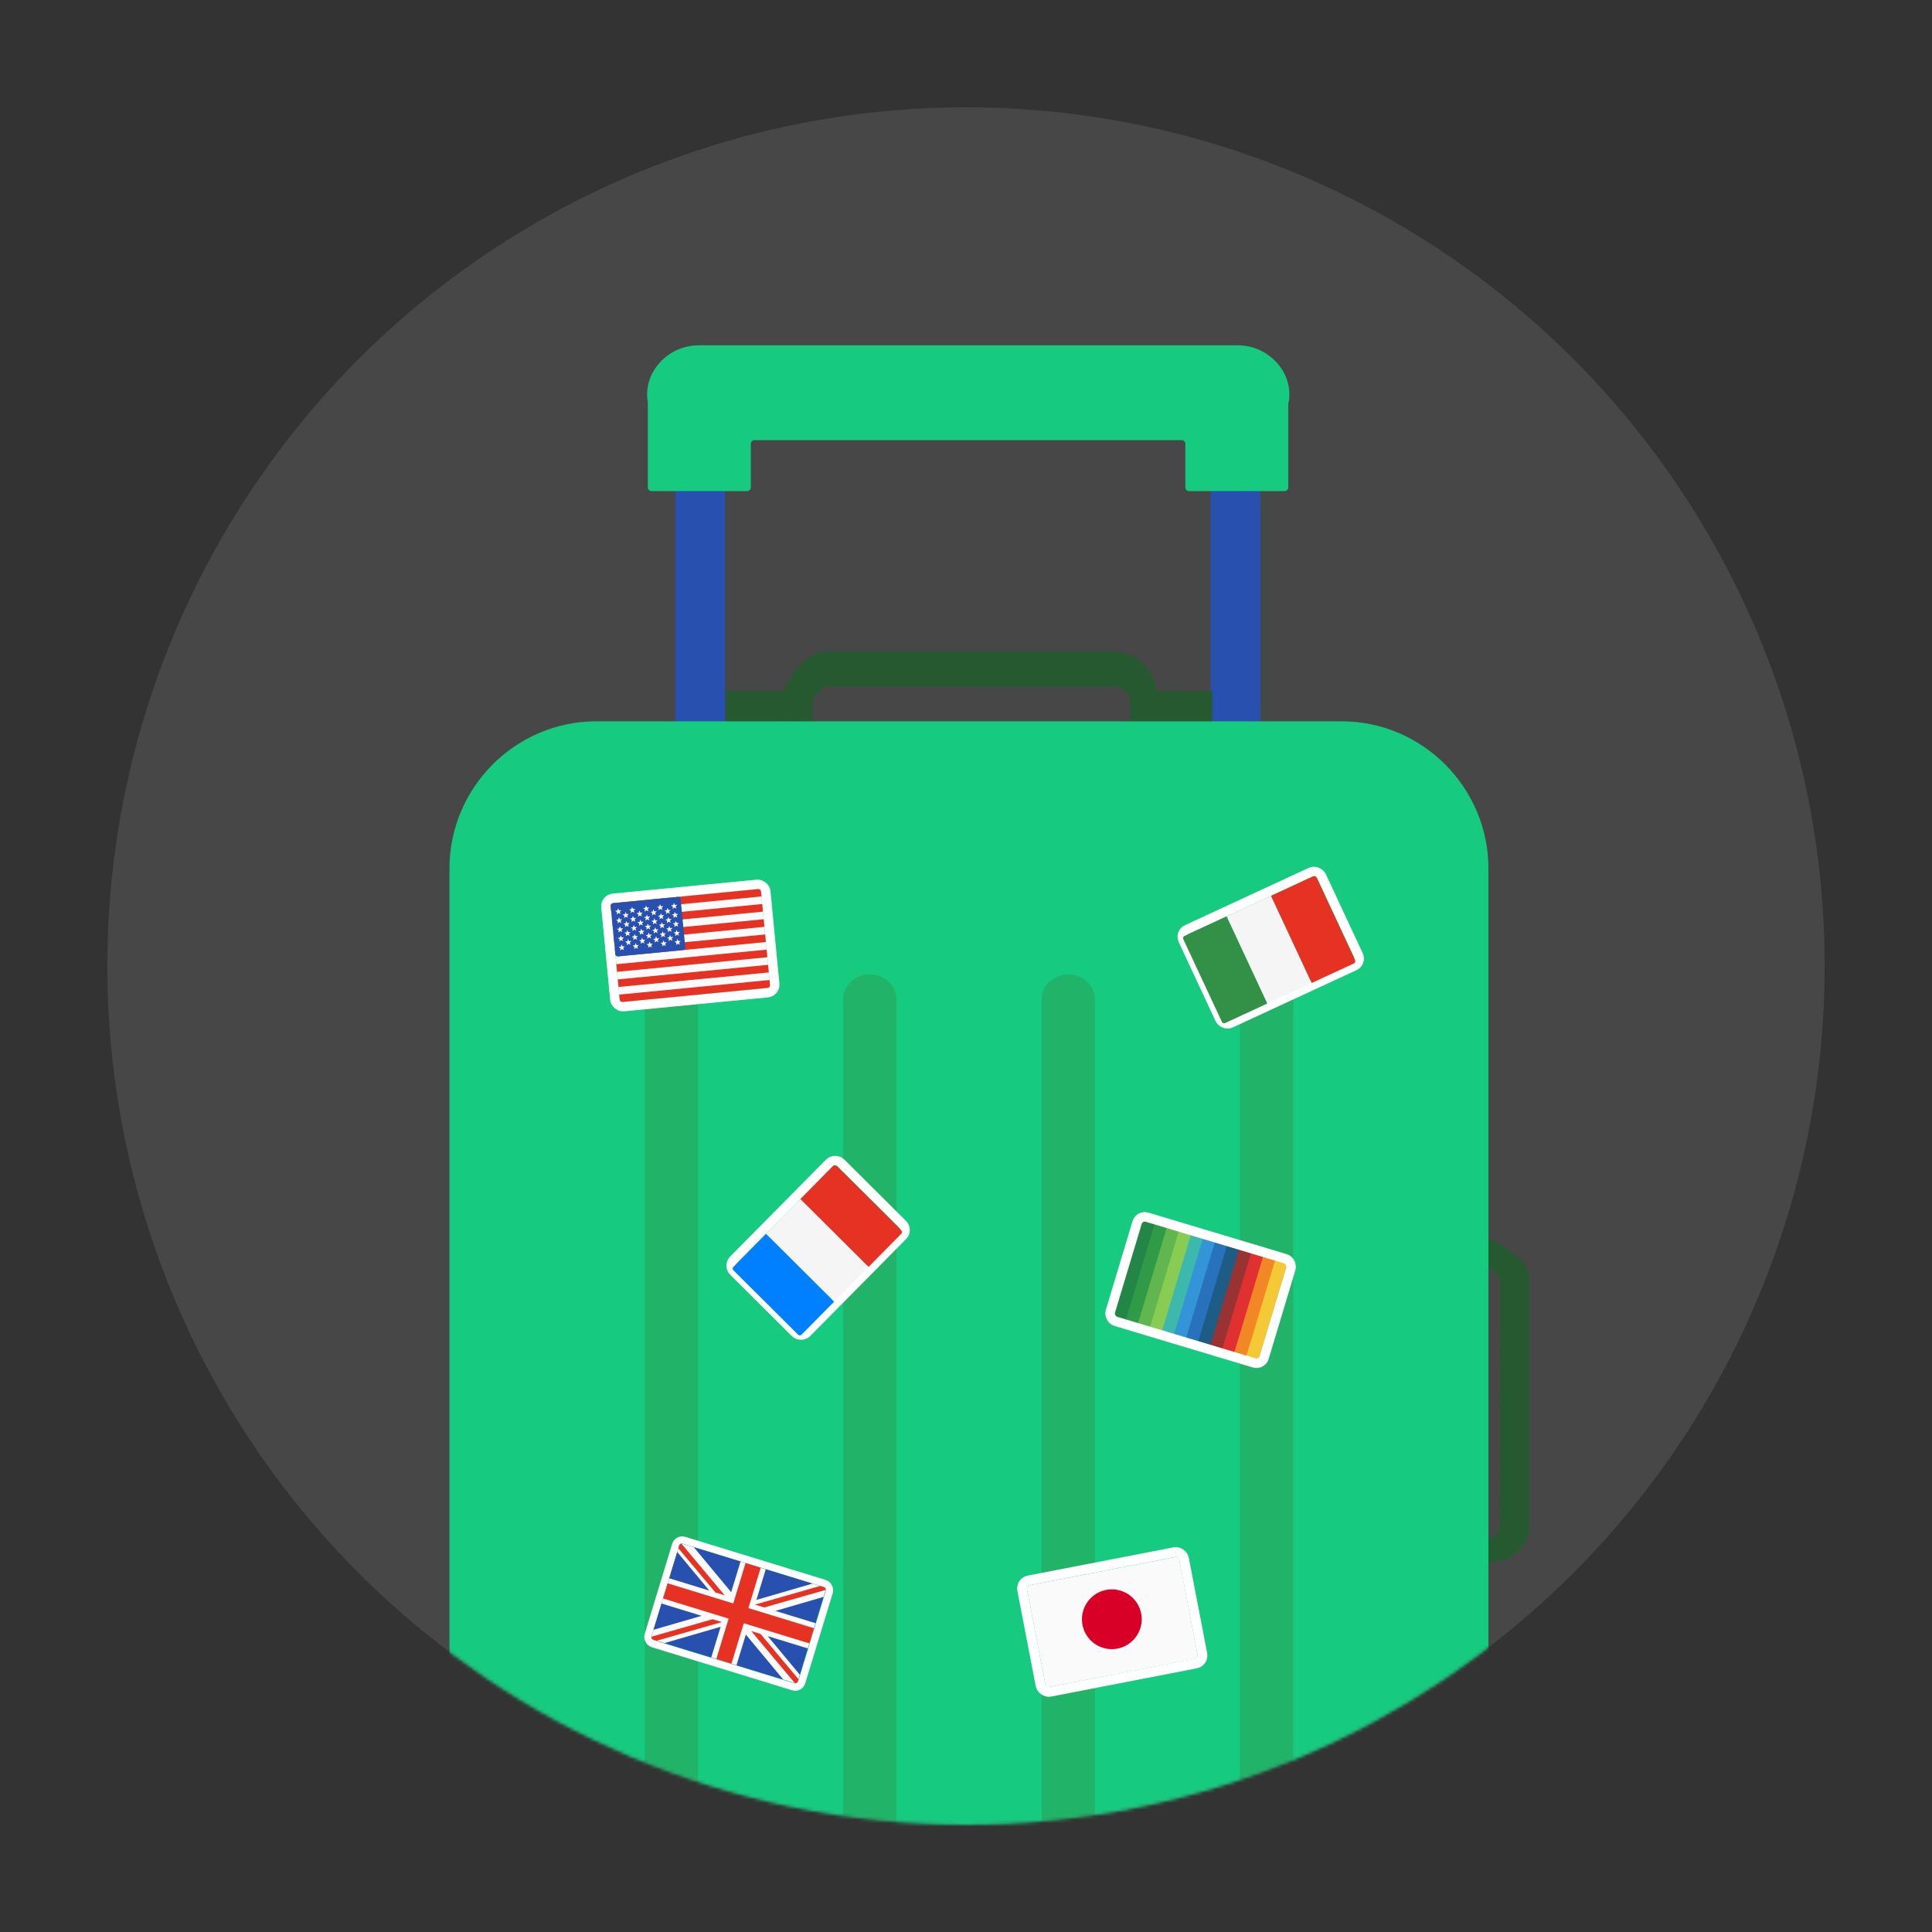 <svg xmlns="http://www.w3.org/2000/svg" width="576" height="576" fill="none"><rect width="100%" height="100%" fill="#333333" stroke="none"/><circle cx="288" cy="288" r="256" fill="#fff" fill-opacity=".1"/><mask id="a" width="512" height="512" x="32" y="32" maskUnits="userSpaceOnUse" style="mask-type:alpha"><circle cx="288" cy="288" r="256" fill="#fff"/></mask><g mask="url(#a)"><path fill="#2850AF" d="M216.135 134.643h-14.818v154.758h14.818V134.643Zm159.627 0h-14.818v154.758h14.818V134.643Z"/><path fill="#16CB80" d="M384.193 120.003c1.615-8.984-6.025-17.055-15.113-17.055H208.294c-9.121 0-16.761 8.071-15.146 17.055v25.295c0 .608.505 1.114 1.111 1.114h28.475c.606 0 1.11-.506 1.11-1.114v-12.969c0-.607.505-1.114 1.111-1.114h127.33c.605 0 1.11.507 1.11 1.114v12.969c0 .608.505 1.114 1.111 1.114h28.475c.606 0 1.111-.506 1.111-1.114v-25.295h.101Z"/><path fill="#275931" d="M444.915 369.722H438.4v8.09h5.622c1.576 1.265 2.916 2.662 3.178 3.479l-.052 73.263c0 2.161-1.392 4.006-3.126 4.217H438.4v6.93h6.515c6.094 0 11.085-5.007 11.085-11.121v-73.684c0-6.114-11.085-11.122-11.085-11.122v-.052Zm-83.507-163.728h-20.201v9.013h20.201v-9.013Zm-124.829 0h-20.201v9.013h20.201v-9.013Z"/><path fill="#275931" d="M232.77 207.359v7.669h9.457v-6.614c1.497-1.871 3.125-3.426 4.071-3.743l85.688.053c2.522 0 4.676 1.66 4.912 3.69v6.614h8.091v-7.669c0-7.194-5.858-13.071-13.029-13.071h-86.214c-7.171 0-13.029 13.071-13.029 13.071h.053Z"/><path fill="#16CB80" d="M400.022 620.396H177.763c-24.088 0-43.763-19.766-43.763-43.905V258.956c0-24.166 19.701-43.905 43.763-43.905h222.232c24.062 0 43.764 19.765 43.764 43.905v317.535c0 24.166-19.702 43.905-43.764 43.905h.027Z"/><path fill="#329146" d="M200.17 573.779c-4.387 0-7.959-3.31-7.959-7.375V297.869c0-4.065 3.572-7.375 7.959-7.375s7.96 3.334 7.96 7.375v268.535c0 4.065-3.573 7.375-7.96 7.375Zm59.157 0c-4.387 0-7.96-3.31-7.96-7.375V297.869c0-4.065 3.599-7.375 7.96-7.375 4.386 0 7.959 3.334 7.959 7.375v268.535c0 4.065-3.573 7.375-7.959 7.375Zm59.156 0c-4.387 0-7.959-3.31-7.959-7.375V297.869c0-4.065 3.599-7.375 7.959-7.375 4.387 0 7.96 3.334 7.96 7.375v268.535c0 4.065-3.599 7.375-7.96 7.375Zm59.131 0c-4.387 0-7.96-3.31-7.96-7.375V297.869c0-4.065 3.599-7.375 7.96-7.375 4.387 0 7.959 3.334 7.959 7.375v268.535c0 4.065-3.599 7.375-7.959 7.375Z" opacity=".4"/><rect width="47.899" height="32.212" x="-.721" y="-1.357" stroke="#fff" stroke-width="2.172" rx="2.033" transform="rotate(17.066 -1432.225 904.331) skewX(.104)"/><path fill="#2850AF" d="m236.88 501.767-42.128-12.933a.79.79 0 0 1-.523-.984l8.266-27.097a.784.784 0 0 1 .981-.522l42.128 12.933c.416.128.65.568.523.984l-8.265 27.097a.786.786 0 0 1-.982.522Z"/><path fill="#FAFAFA" d="M246.127 474.148a.789.789 0 0 0-.523-.984l-3.366-1.033-16.723 4.857 2.787-9.136-7.523-2.309-2.787 9.136-11.15-13.415-3.366-1.033a.784.784 0 0 0-.981.522l-.594 1.946 9.566 11.51-11.957-3.671-2.296 7.527 11.957 3.671-14.348 4.167-.594 1.947a.79.79 0 0 0 .523.984l3.366 1.033 16.723-4.858-2.786 9.136 7.522 2.31 2.787-9.136 11.15 13.415 3.366 1.033a.786.786 0 0 0 .982-.522l.594-1.947-9.567-11.509 11.957 3.671 2.296-7.527-11.957-3.671 14.348-4.167.594-1.947Z"/><path fill="#E63223" d="m242.684 485.44-19.56-6.005 3.674-12.043-4.514-1.386-3.674 12.043-19.559-6.005-1.377 4.517 19.559 6.004-3.673 12.044 4.513 1.385 3.674-12.043 19.559 6.005 1.378-4.516Z"/><path fill="#E63223" d="m212.466 482.749-18.246 5.216a.78.78 0 0 0 .534.871l1.036.318 19.439-5.556-2.763-.849Zm14.269 4.38-2.764-.848 12.992 15.496a.778.778 0 0 0 .9-.53l.189-.619-11.317-13.499Zm-24.493-25.545 11.055 13.187 2.764.849-12.92-15.411a.782.782 0 0 0-.646.545l-.253.83Zm25.61 17.657 18.29-5.228a.778.778 0 0 0-.536-.846l-1.078-.331-19.439 5.557 2.763.848Z"/><rect width="45.5" height="30.789" x="-2.005" y=".008" stroke="#fff" stroke-width="2.84" rx="2.367" transform="rotate(-45.329 559.313 -73.55) skewX(-.185)"/><path fill="#0080FF" d="m248.713 388.062-9.723 9.835a.75.75 0 0 1-1.065.005l-19.252-19.156a.757.757 0 0 1-.004-1.068l9.723-9.836 20.321 20.22Z"/><path fill="#F5F5F5" d="m238.646 357.469-10.253 10.372 20.321 20.22 10.253-10.372-20.321-20.22Z"/><path fill="#E63223" d="m268.69 367.855-9.723 9.835-20.321-20.219 9.723-9.836a.751.751 0 0 1 1.065-.004l19.252 19.155a.758.758 0 0 1 .004 1.069Z"/><rect width="45.471" height="30.808" x="-1.889" y="-.69" stroke="#fff" stroke-width="2.84" rx="2.367" transform="rotate(-24.843 807.84 -663.971) skewX(.169)"/><path fill="#329146" d="m377.833 299.186-12.551 5.811a.757.757 0 0 1-1.003-.367l-11.483-24.611a.753.753 0 0 1 .366-1.001l12.55-5.81 12.121 25.978Z"/><path fill="#F5F5F5" d="m378.947 267.08-13.236 6.128 12.121 25.978 13.235-6.127-12.12-25.979Z"/><path fill="#E63223" d="m403.619 287.249-12.551 5.811-12.12-25.978 12.55-5.811a.757.757 0 0 1 1.004.367l11.482 24.611a.75.75 0 0 1-.365 1Z"/><rect width="47.853" height="32.425" x="-1.55" y="-1.276" stroke="#fff" stroke-width="2.84" rx="2.367" transform="rotate(-5.539 2873.31 -1747.672) skewX(-.035)"/><path fill="#FAFAFA" d="m228.867 294.523-43.257 4.195a.777.777 0 0 1-.848-.7l-2.688-27.898a.778.778 0 0 1 .698-.85l43.258-4.195a.776.776 0 0 1 .847.7l2.688 27.898a.777.777 0 0 1-.698.85Z"/><path fill="#E63223" d="m227.02 267.266-44.803 4.345-.143-1.491a.777.777 0 0 1 .698-.85l43.257-4.195a.777.777 0 0 1 .848.7l.143 1.491Zm.655 6.795-44.802 4.345.218 2.265 44.802-4.345-.218-2.265Zm-.437-4.53-44.802 4.344.218 2.265 44.802-4.344-.218-2.265Zm1.092 11.327-44.029 4.27a.777.777 0 0 1-.848-.7l-.143-1.491 44.802-4.345.218 2.266Zm.654 6.796-44.802 4.345.218 2.265 44.802-4.345-.218-2.265Zm-.118 6.868-43.257 4.195a.776.776 0 0 1-.847-.7l-.144-1.491 44.802-4.345.144 1.491a.777.777 0 0 1-.698.85Zm-.32-11.399-44.802 4.345.218 2.265 44.803-4.345-.219-2.265Z"/><path fill="#2850AF" d="m202.083 267.397-19.311 1.873a.778.778 0 0 0-.698.85l1.379 14.307c.041.428.42.742.847.7l19.311-1.873a.777.777 0 0 0 .698-.85l-1.378-14.307a.777.777 0 0 0-.848-.7Z"/><path fill="#FAFAFA" d="m184.339 270.911.22.498.541-.048c.07-.007.108.081.056.127l-.404.365.213.501c.027.065-.044.127-.104.093l-.47-.273-.409.358c-.053.046-.134-.002-.12-.071l.113-.533-.466-.28c-.06-.037-.04-.129.03-.136l.541-.057.121-.531c.015-.068.109-.077.138-.013Zm.26 2.692.22.498.541-.048c.07-.007.108.081.056.128l-.404.364.212.501a.074.074 0 0 1-.104.093l-.469-.273-.409.358c-.053.046-.135-.002-.12-.071l.113-.533-.466-.28c-.06-.036-.04-.128.03-.136l.54-.056.122-.531c.015-.069.109-.078.138-.014Zm.259 2.689.22.498.541-.048c.07-.007.108.081.056.128l-.404.364.213.501c.027.065-.044.128-.104.093l-.47-.273-.409.358c-.053.046-.134-.002-.12-.071l.113-.533-.466-.28c-.06-.036-.04-.128.03-.136l.541-.056.121-.531c.015-.069.109-.078.138-.014Zm.259 2.692.221.498.541-.048c.07-.007.107.081.055.128l-.404.364.213.501c.027.065-.043.128-.104.093l-.47-.273-.409.358c-.053.046-.134-.002-.12-.071l.113-.533-.466-.28c-.06-.036-.039-.128.031-.135l.54-.057.121-.531a.073.073 0 0 1 .138-.014Zm.26 2.693.22.498.541-.048c.07-.007.108.08.056.127l-.404.364.212.502c.028.064-.043.127-.104.092l-.469-.272-.409.357c-.053.046-.135-.002-.12-.07l.113-.533-.466-.28a.074.074 0 0 1 .03-.136l.54-.057.121-.531c.016-.069.109-.078.139-.013Zm1.171-9.649.22.498.542-.048c.07-.007.107.081.055.127l-.404.365.213.501a.074.074 0 0 1-.104.093l-.471-.273-.409.358c-.053.046-.135-.002-.12-.071l.113-.533-.466-.28c-.06-.036-.04-.128.03-.136l.54-.056.121-.531a.074.074 0 0 1 .139-.014h.001Zm.26 2.692.22.498.541-.048c.07-.007.108.081.056.128l-.404.364.212.501a.074.074 0 0 1-.104.093l-.47-.273-.41.358a.073.073 0 0 1-.12-.071l.113-.533-.466-.28c-.06-.036-.04-.128.03-.135l.54-.057.122-.531c.015-.069.109-.078.138-.014h.002Zm.259 2.693.22.497.541-.048c.07-.006.108.081.056.128l-.404.364.213.502c.027.064-.044.127-.105.092l-.47-.272-.41.357a.073.073 0 0 1-.12-.07l.113-.533-.466-.28a.074.074 0 0 1 .03-.136l.541-.057.121-.531c.015-.069.11-.078.138-.013h.002Zm.26 2.688.22.498.541-.048c.07-.007.108.081.056.127l-.404.365.212.501c.028.065-.043.127-.104.093l-.47-.273-.41.358c-.053.046-.135-.002-.12-.071l.113-.533-.466-.28c-.06-.036-.04-.128.03-.136l.541-.056.121-.531c.015-.069.11-.078.138-.014h.002Zm1.177-9.595.22.498.541-.048c.07-.007.108.081.056.127l-.404.365.213.501c.027.065-.044.127-.105.092l-.47-.272-.41.358c-.053.046-.134-.002-.12-.071l.113-.533-.466-.28c-.06-.037-.04-.129.03-.136l.541-.057.121-.531c.015-.068.11-.078.138-.013h.002Zm.259 2.692.22.498.542-.048c.07-.007.107.081.055.127l-.404.365.213.501c.027.065-.044.127-.104.092l-.471-.272-.41.358a.073.073 0 0 1-.119-.071l.112-.533-.466-.28c-.06-.036-.039-.128.031-.136l.54-.056.121-.531c.016-.069.11-.078.138-.014h.002Zm.259 2.692.221.498.541-.048c.07-.007.107.081.055.127l-.403.365.212.501a.074.074 0 0 1-.104.093l-.471-.273-.409.358c-.053.046-.135-.002-.12-.071l.113-.533-.466-.28c-.06-.036-.04-.128.03-.135l.54-.057.121-.531a.074.074 0 0 1 .139-.014h.001Zm.26 2.692.22.498.542-.048c.07-.007.107.081.055.127l-.404.365.213.501c.027.065-.044.127-.104.093l-.471-.273-.41.358a.073.073 0 0 1-.119-.071l.112-.533-.465-.28c-.061-.036-.04-.128.03-.136l.54-.056.121-.531c.016-.069.11-.078.138-.014h.002Zm.259 2.689.221.498.541-.048c.07-.007.107.081.055.127l-.403.365.212.501c.028.065-.043.127-.104.092l-.471-.272-.409.358c-.053.046-.135-.002-.12-.071l.113-.533-.466-.28c-.06-.036-.04-.128.03-.136l.54-.056.121-.531a.074.074 0 0 1 .139-.014h.001Zm1.171-9.645.221.498.541-.048c.07-.007.107.081.055.127l-.404.365.213.501a.073.073 0 0 1-.104.092l-.471-.272-.409.358c-.053.046-.135-.002-.12-.071l.113-.533-.466-.28c-.06-.036-.04-.128.03-.136l.54-.056.121-.531a.074.074 0 0 1 .139-.014h.001Zm.26 2.689.22.498.541-.048c.07-.007.108.081.056.127l-.404.365.212.501c.028.065-.043.127-.104.092l-.47-.272-.41.358a.073.073 0 0 1-.12-.071l.113-.533-.466-.28a.074.074 0 0 1 .03-.136l.541-.056.121-.531c.015-.069.11-.078.138-.014h.002Zm.259 2.692.22.498.541-.048c.07-.007.108.081.056.127l-.404.365.213.501c.027.065-.044.127-.105.093l-.47-.273-.41.358c-.053.046-.134-.002-.12-.071l.113-.533-.466-.28c-.06-.036-.039-.128.03-.136l.541-.056.121-.531c.015-.069.11-.078.138-.014h.002Zm.26 2.692.22.498.541-.048c.07-.007.108.081.056.128l-.404.364.212.501a.074.074 0 0 1-.104.093l-.47-.273-.41.358c-.053.046-.135-.002-.12-.071l.113-.533-.466-.28c-.06-.036-.04-.128.03-.135l.541-.057.121-.531c.015-.069.11-.078.138-.014h.002Zm1.175-9.595.22.497.541-.048c.07-.006.108.081.056.128l-.404.364.213.502c.027.064-.044.127-.104.092l-.471-.272-.41.357a.073.073 0 0 1-.12-.07l.113-.533-.466-.28a.074.074 0 0 1 .031-.136l.54-.057.121-.531c.015-.069.11-.078.138-.013h.002Zm.259 2.692.22.498.542-.048c.07-.007.107.081.055.127l-.404.365.213.501a.073.073 0 0 1-.104.092l-.471-.272-.41.358a.073.073 0 0 1-.119-.071l.113-.533-.466-.28a.074.074 0 0 1 .03-.136l.54-.057.121-.531c.016-.068.11-.078.138-.013h.002Zm.26 2.689.22.498.541-.049c.07-.006.108.081.056.128l-.404.364.213.502c.027.064-.044.127-.104.092l-.471-.272-.41.357a.073.073 0 0 1-.12-.07l.113-.533-.466-.28a.074.074 0 0 1 .031-.136l.54-.057.121-.531c.015-.069.11-.078.138-.013h.002Zm.259 2.692.22.498.542-.048c.07-.007.107.081.055.127l-.404.365.213.501a.074.074 0 0 1-.104.093l-.471-.273-.409.358c-.053.046-.135-.002-.12-.071l.113-.533-.466-.28c-.06-.036-.04-.128.03-.136l.54-.056.121-.531a.074.074 0 0 1 .139-.014h.001Zm.26 2.692.22.498.541-.048c.07-.007.108.081.056.127l-.404.365.212.501a.074.074 0 0 1-.104.093l-.47-.273-.41.358c-.053.046-.135-.002-.12-.071l.113-.533-.466-.28c-.06-.036-.04-.128.03-.135l.54-.057.122-.531c.015-.069.109-.078.138-.014h.002Zm1.172-9.648.22.498.542-.048c.07-.007.107.081.055.127l-.404.365.213.501c.027.065-.044.127-.104.093l-.47-.273-.409.358c-.053.046-.134-.002-.12-.071l.113-.533-.466-.28a.074.074 0 0 1 .03-.136l.541-.056.121-.531c.015-.069.109-.078.138-.014Zm.26 2.692.22.498.541-.048c.07-.007.108.081.056.128l-.404.364.213.501c.027.065-.044.128-.105.093l-.469-.273-.409.358a.073.073 0 0 1-.12-.071l.113-.533-.466-.28c-.06-.036-.04-.128.03-.136l.541-.056.121-.531c.015-.069.109-.078.138-.014Zm.259 2.689.22.498.542-.048c.07-.007.107.081.055.127l-.404.365.213.501c.027.065-.044.127-.104.092l-.47-.272-.409.358c-.053.046-.134-.002-.12-.071l.113-.533-.466-.28a.074.074 0 0 1 .03-.136l.541-.057.121-.531c.015-.068.109-.078.138-.013Zm.259 2.692.221.498.541-.048c.07-.007.107.081.055.127l-.403.365.212.501c.028.065-.043.127-.104.092l-.47-.272-.409.358c-.053.045-.134-.002-.119-.071l.113-.533-.466-.28a.074.074 0 0 1 .03-.136l.54-.057.121-.531a.073.073 0 0 1 .138-.013Zm1.178-9.595.22.498.542-.049c.07-.006.107.081.055.128l-.404.364.213.502c.027.064-.044.127-.104.092l-.47-.272-.409.357a.073.073 0 0 1-.12-.07l.113-.533-.466-.28c-.06-.037-.04-.129.03-.136l.541-.057.121-.531c.015-.069.109-.078.138-.013Zm.259 2.692.221.498.541-.048c.07-.007.107.08.055.127l-.403.365.212.501c.028.064-.043.127-.104.092l-.47-.272-.409.357c-.053.046-.134-.002-.119-.07l.113-.533-.466-.28a.074.074 0 0 1 .03-.136l.54-.057.121-.531a.073.073 0 0 1 .138-.013Zm.258 2.692.22.498.542-.048c.07-.007.107.08.055.127l-.404.364.213.502c.027.064-.043.127-.104.092l-.47-.272-.409.357a.073.073 0 0 1-.12-.07l.113-.533-.466-.28a.074.074 0 0 1 .031-.136l.54-.057.121-.531c.015-.069.109-.078.138-.013Zm.26 2.692.22.498.541-.048c.07-.007.108.08.055.127l-.403.365.212.501c.028.065-.043.127-.104.092l-.47-.272-.408.358c-.053.045-.135-.002-.12-.071l.113-.533-.466-.28a.074.074 0 0 1 .03-.136l.54-.057.121-.531c.016-.069.109-.078.139-.013Zm.259 2.689.22.498.541-.048c.07-.007.108.08.056.127l-.404.365.213.501c.027.064-.044.127-.105.092l-.469-.272-.409.357c-.053.046-.135-.002-.12-.07l.113-.533-.466-.28a.074.074 0 0 1 .03-.136l.54-.057.122-.531c.015-.069.109-.078.138-.013Zm1.173-9.648.22.497.541-.048c.07-.006.108.081.056.128l-.404.364.212.502c.028.064-.043.127-.104.092l-.469-.272-.409.357c-.053.046-.135-.002-.12-.07l.113-.533-.466-.28c-.06-.037-.04-.129.03-.136l.54-.057.121-.531a.073.073 0 0 1 .139-.013Zm.259 2.692.22.498.541-.048c.07-.007.108.08.056.127l-.404.364.213.502c.027.064-.044.127-.105.092l-.469-.272-.409.357a.073.073 0 0 1-.12-.07l.113-.533-.466-.28a.074.074 0 0 1 .03-.136l.541-.057.121-.531c.015-.069.11-.078.138-.013Zm.259 2.692.22.498.542-.048c.07-.007.107.081.055.127l-.404.365.213.501a.073.073 0 0 1-.104.092l-.47-.272-.409.358a.074.074 0 0 1-.12-.071l.113-.533-.466-.28a.074.074 0 0 1 .031-.136l.54-.057.121-.531c.015-.069.11-.078.138-.013Zm.259 2.689.22.498.541-.048c.07-.007.108.081.055.127l-.403.365.212.501c.028.065-.043.127-.104.092l-.47-.272-.408.358c-.053.045-.135-.002-.12-.071l.113-.533-.466-.28a.074.074 0 0 1 .03-.136l.54-.057.121-.531a.073.073 0 0 1 .139-.013Zm1.178-9.592.22.497.542-.048c.07-.006.107.081.055.128l-.404.364.213.502c.027.064-.043.127-.104.092l-.47-.273-.409.358c-.053.046-.134-.002-.12-.071l.113-.532-.466-.28a.074.074 0 0 1 .031-.136l.54-.057.121-.531c.015-.069.109-.078.138-.013Zm.26 2.692.22.498.541-.048c.07-.007.107.08.055.127l-.403.364.212.502c.028.064-.043.127-.104.092l-.47-.272-.408.357c-.053.046-.135-.002-.12-.07l.113-.533-.466-.28a.074.074 0 0 1 .03-.136l.54-.057.121-.531c.016-.069.109-.078.139-.013Zm.258 2.689.22.498.541-.049c.07-.006.108.081.056.128l-.404.364.212.502c.028.064-.043.127-.104.092l-.469-.272-.409.357c-.053.046-.135-.002-.12-.07l.113-.533-.466-.28a.074.074 0 0 1 .03-.136l.54-.057.122-.531c.015-.069.109-.078.138-.013Zm.259 2.692.22.498.541-.048c.07-.007.108.08.056.127l-.404.365.213.501c.027.064-.044.127-.104.092l-.47-.272-.409.357a.073.073 0 0 1-.12-.07l.113-.533-.466-.28a.074.074 0 0 1 .03-.136l.541-.057.121-.531c.015-.069.109-.078.138-.013Zm.259 2.692.221.498.541-.048c.07-.007.107.081.055.127l-.404.365.213.501a.073.073 0 0 1-.104.092l-.47-.272-.409.358c-.053.046-.134-.002-.12-.071l.113-.533-.466-.28a.074.074 0 0 1 .031-.136l.54-.057.121-.531a.073.073 0 0 1 .138-.013Z"/><g clip-path="url(#b)"><path fill="#FAFAFA" d="m352.856 459.932-49.691 9.636 6.668 34.607 49.691-9.636-6.668-34.607Z"/><path fill="#D80027" d="M333.165 491.503c4.828-.936 7.987-5.61 7.057-10.439a8.892 8.892 0 0 0-10.426-7.048c-4.828.936-7.988 5.61-7.057 10.439a8.89 8.89 0 0 0 10.426 7.048Z"/></g><rect width="49.14" height="33.822" x="-1.702" y="-1.151" stroke="#fff" stroke-width="2.908" rx="2.423" transform="rotate(-10.975 2611.989 -1357.308) skewX(-.069)"/><path fill="#238647" d="m340.917 363 7.183 2.157-8.916 29.69L332 392.69z"/><path fill="#2F9B47" d="m344.508 364.079 7.183 2.157-8.916 29.69-7.183-2.157z"/><path fill="#62B64F" d="m348.1 365.157 7.183 2.157-8.916 29.69-7.183-2.157z"/><path fill="#89CC53" d="m351.691 366.236 7.183 2.157-8.916 29.69-7.183-2.157z"/><path fill="#3DB8AD" d="m355.283 367.314 7.183 2.157-8.916 29.69-7.183-2.157z"/><path fill="#3394D7" d="m358.874 368.393 7.183 2.157-8.916 29.69-7.183-2.157z"/><path fill="#2872BC" d="m362.466 369.471 7.183 2.157-8.916 29.69-7.183-2.157z"/><path fill="#1D5C84" d="m366.057 370.55 7.183 2.157-8.916 29.69-7.183-2.157z"/><path fill="#993233" d="m369.649 371.629 7.183 2.157-8.916 29.69-7.183-2.157z"/><path fill="#E13030" d="m373.24 372.707 7.183 2.157-8.916 29.69-7.183-2.157z"/><path fill="#F28825" d="m376.832 373.786 7.183 2.157-8.916 29.69-7.183-2.157z"/><path fill="#F5C836" d="m380.423 374.865 3.592 1.079-8.917 29.69-3.591-1.079z"/><rect width="47.853" height="32.425" x="-.951" y="-1.768" stroke="#fff" stroke-width="2.84" rx="2.367" transform="rotate(16.716 -1069.314 1339.543) skewX(-.035)"/></g><defs><clipPath id="b"><rect width="46.232" height="30.915" fill="#fff" rx=".969" transform="matrix(.982 -.19 .189 .982 306 472.802)"/></clipPath></defs></svg>